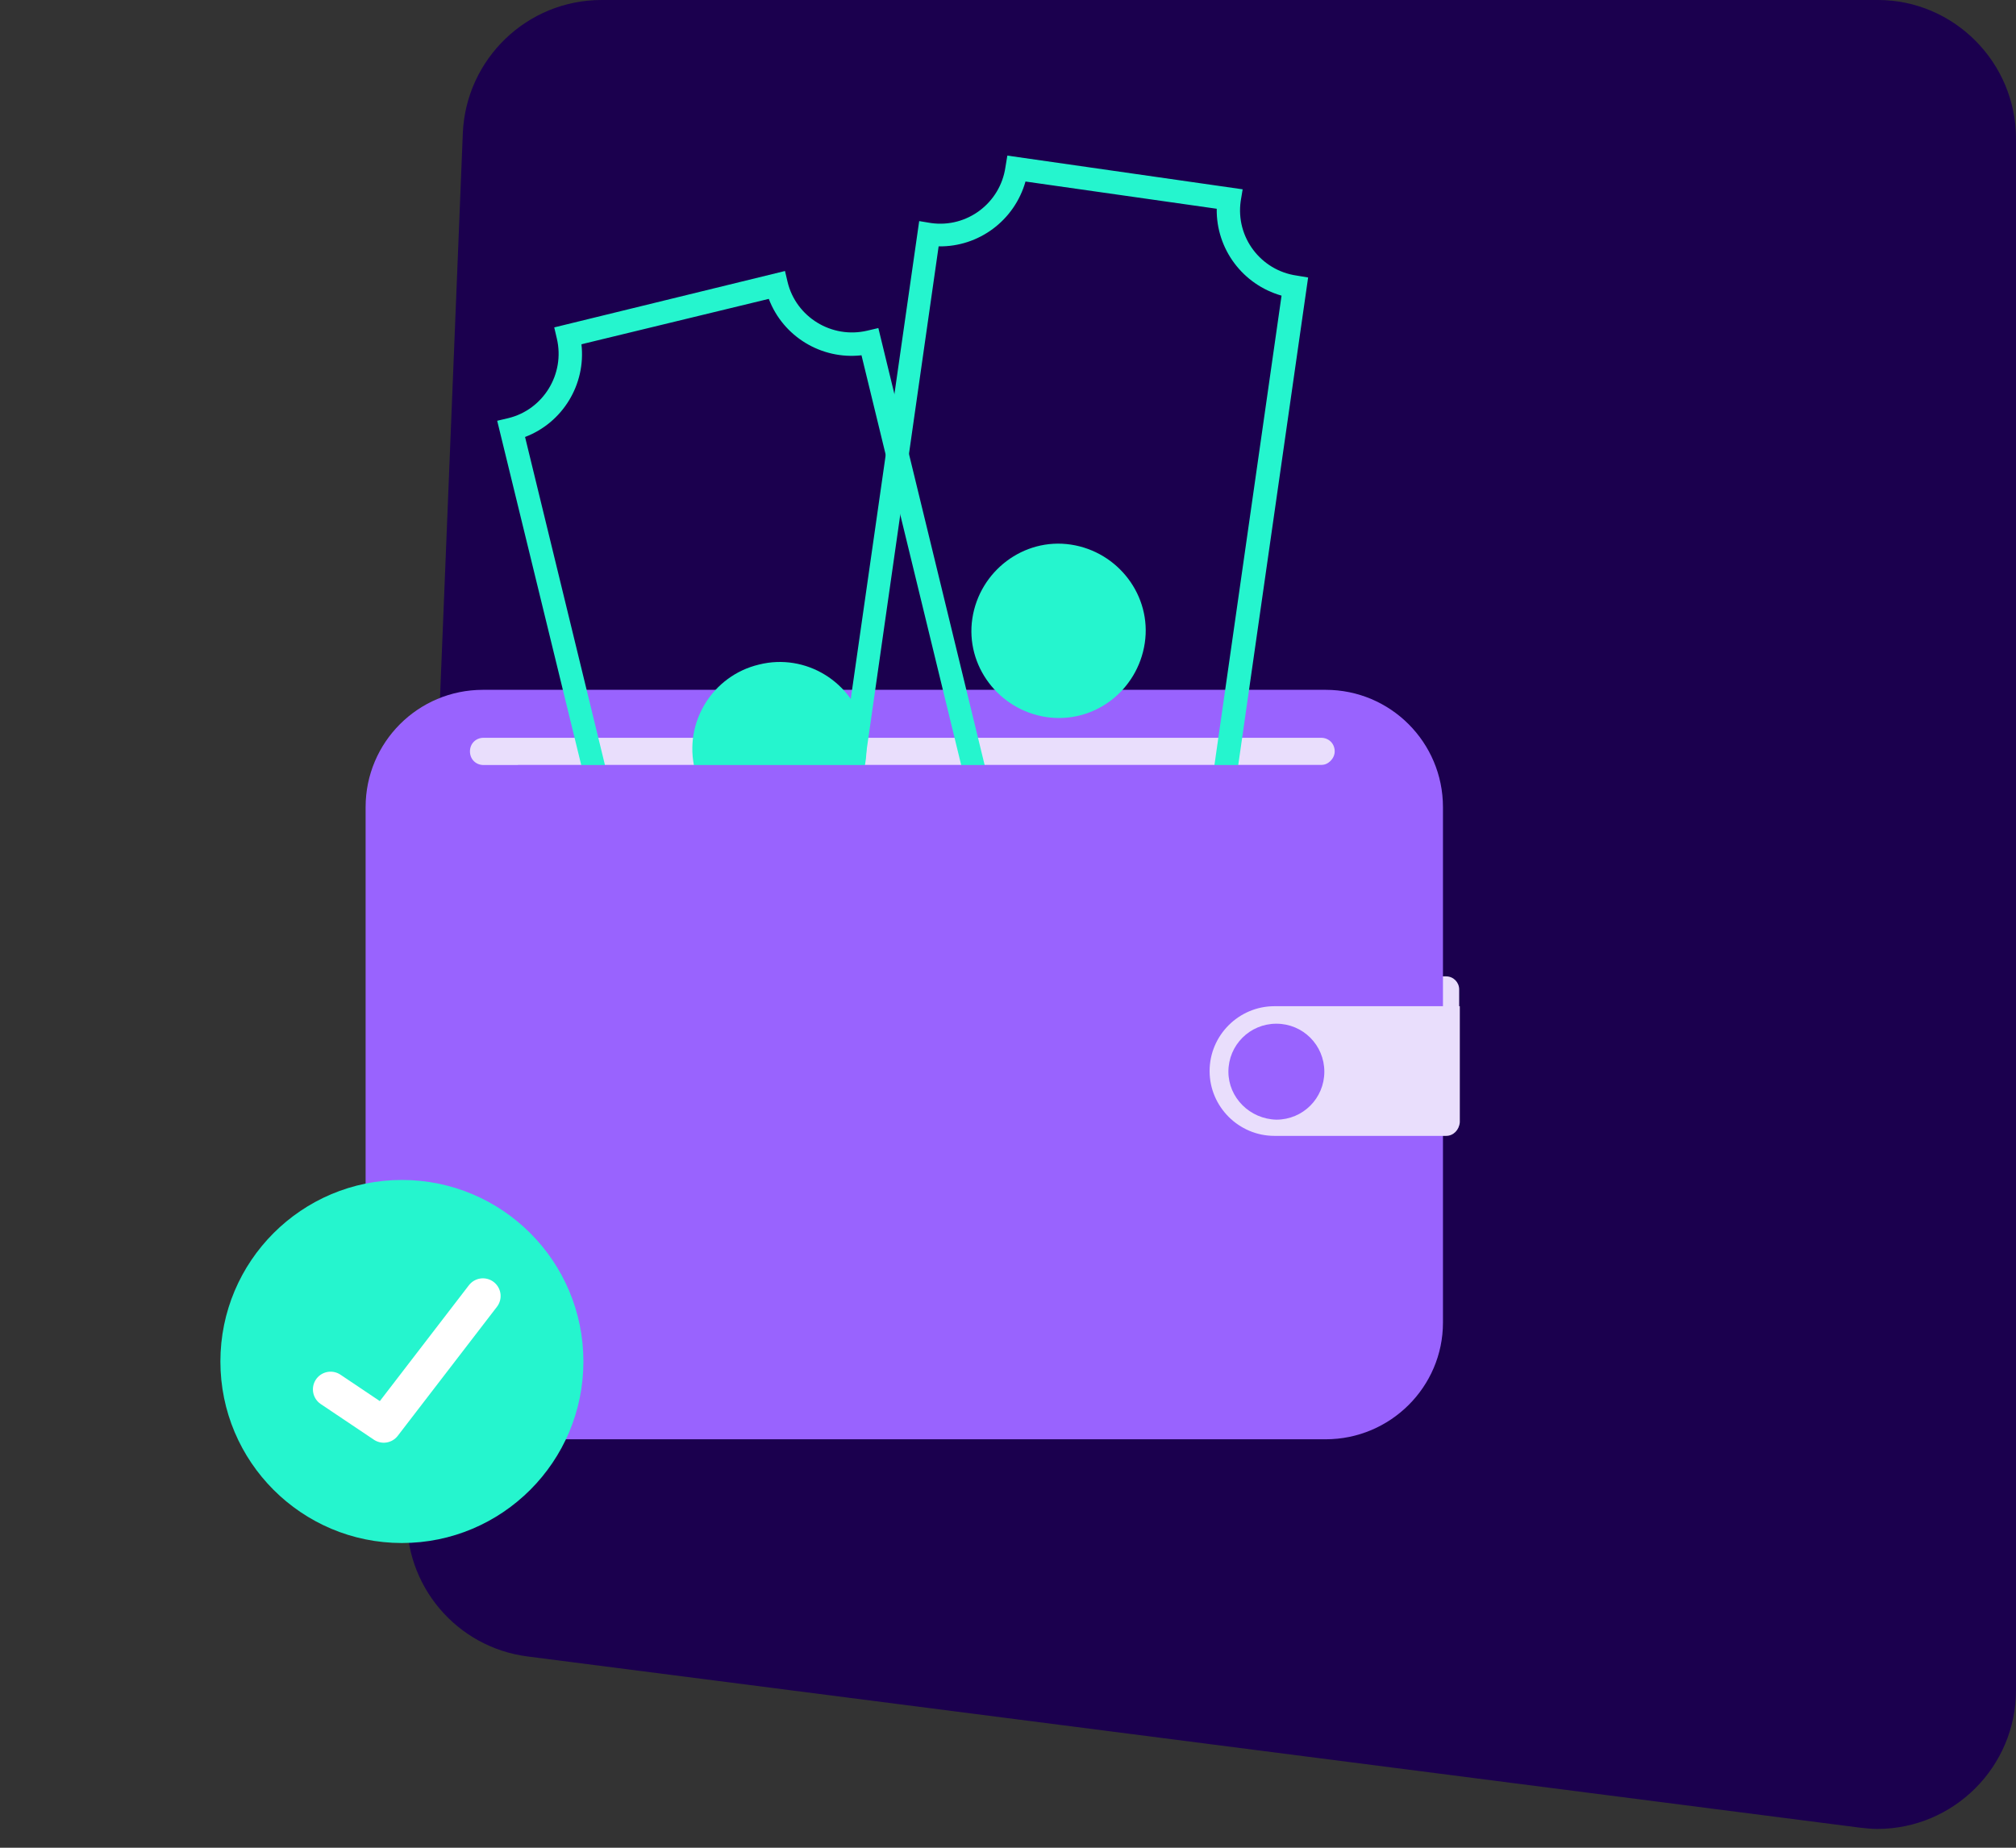 <svg width="228" height="209" viewBox="0 0 228 209" fill="none" xmlns="http://www.w3.org/2000/svg">
<rect x="0" y="0" width="228" height="209" fill="#333333" stroke="none"/>
<g clip-path="url(#clip0_3337_19630)">
<path fill-rule="evenodd" clip-rule="evenodd" d="M68.033 0H212.384C220.962 0 228 7.04 228 15.693V191.18C228 199.833 220.962 206.873 212.311 206.873C211.651 206.873 210.991 206.8 210.331 206.727L59.675 187.367C51.611 186.34 45.673 179.3 46.039 171.16L52.344 15.033C52.711 6.673 59.602 0 68.033 0Z" fill="#1B004E"/>
<path fill-rule="evenodd" clip-rule="evenodd" d="M163.559 125.107H144.131C140.099 125.107 136.8 121.807 136.8 117.773C136.8 113.74 140.099 110.44 144.131 110.44H163.559C164.365 110.44 165.025 111.1 165.025 111.907V123.567C165.025 124.447 164.365 125.107 163.559 125.107Z" fill="#E9DEFC"/>
<path fill-rule="evenodd" clip-rule="evenodd" d="M149.923 162.8H54.617C47.286 162.8 41.348 156.86 41.348 149.527V91.3C41.348 83.967 47.286 78.027 54.617 78.027H149.923C157.254 78.027 163.192 83.967 163.192 91.3V149.6C163.192 156.86 157.254 162.8 149.923 162.8Z" fill="#9963FE"/>
<path fill-rule="evenodd" clip-rule="evenodd" d="M149.409 86.533H54.69C53.81 86.533 53.15 85.873 53.15 84.993C53.15 84.113 53.81 83.453 54.69 83.453H149.409C150.289 83.453 150.948 84.113 150.948 84.993C150.948 85.8 150.215 86.533 149.409 86.533Z" fill="#E9DEFC"/>
<path fill-rule="evenodd" clip-rule="evenodd" d="M89.367 135.667L110.48 130.533C109.82 125.913 112.46 121.367 116.785 119.753L97.431 40.187C92.885 40.7 88.56 38.06 86.947 33.807L65.76 38.94C66.273 43.487 63.634 47.813 59.382 49.427L78.736 128.92C83.355 128.48 87.827 131.193 89.367 135.667ZM113.633 132.367L87.387 138.747L87.094 137.28C86.067 133.173 82.035 130.753 78.076 131.707L76.83 132L56.23 47.593L57.476 47.3C61.435 46.347 63.927 42.313 62.974 38.28L62.681 37.033L88.78 30.653L89.073 31.9C90.026 35.86 94.058 38.353 98.091 37.4L99.337 37.107L119.864 121.513L118.618 121.807C114.586 122.76 112.166 126.793 113.12 130.827L113.633 132.367Z" fill="#25F5CE"/>
<path fill-rule="evenodd" clip-rule="evenodd" d="M90.466 94.307C85.188 95.627 79.836 92.327 78.59 87.047C77.27 81.767 80.569 76.413 85.848 75.167C91.126 73.847 96.478 77.147 97.724 82.427C98.971 87.707 95.745 92.987 90.466 94.307Z" fill="#25F5CE"/>
<path fill-rule="evenodd" clip-rule="evenodd" d="M101.903 119.093L123.457 122.173C124.557 117.627 128.735 114.473 133.354 114.473L144.937 33.44C140.539 32.193 137.533 28.16 137.606 23.613L115.979 20.533C114.733 24.933 110.701 27.94 106.155 27.867L94.572 108.9C99.044 110.147 102.123 114.4 101.903 119.093ZM125.656 125.107L98.971 121.293L99.264 119.827C99.851 115.647 97.065 111.833 92.959 111.247L91.64 111.027L103.956 25.007L105.276 25.227C109.381 25.813 113.12 22.953 113.707 18.92L113.926 17.6L140.539 21.413L140.319 22.733C139.732 26.84 142.591 30.58 146.624 31.167L147.943 31.387L135.627 117.333L134.307 117.113C130.202 116.527 126.463 119.387 125.876 123.42L125.656 125.107Z" fill="#25F5CE"/>
<path fill-rule="evenodd" clip-rule="evenodd" d="M118.325 81.107C112.973 80.3 109.161 75.313 109.967 69.96C110.774 64.607 115.759 60.793 121.111 61.6C126.462 62.407 130.275 67.393 129.468 72.747C128.662 78.1 123.75 81.913 118.325 81.107Z" fill="#25F5CE"/>
<path fill-rule="evenodd" clip-rule="evenodd" d="M58.576 153.78H157.327V86.533H58.576V153.78Z" fill="#9963FE"/>
<path fill-rule="evenodd" clip-rule="evenodd" d="M163.559 128.48H144.131C140.099 128.48 136.8 125.18 136.8 121.147C136.8 117.113 140.099 113.813 144.131 113.813H165.098V126.94C165.025 127.82 164.365 128.48 163.559 128.48Z" fill="#E9DEFC"/>
<path fill-rule="evenodd" clip-rule="evenodd" d="M138.926 121.22C138.926 118.213 141.345 115.793 144.351 115.793C147.357 115.793 149.776 118.213 149.776 121.22C149.776 124.227 147.357 126.647 144.351 126.647C141.345 126.573 138.926 124.153 138.926 121.22Z" fill="#9963FE"/>
<path d="M45.453 174.533C56.79 174.533 65.98 165.34 65.98 154C65.98 142.66 56.79 133.467 45.453 133.467C34.116 133.467 24.926 142.66 24.926 154C24.926 165.34 34.116 174.533 45.453 174.533Z" fill="#25F5CE"/>
<path d="M54.617 146.593L43.4 161.187L37.389 157.153" stroke="white" stroke-width="4" stroke-miterlimit="10" stroke-linecap="round" stroke-linejoin="round"/>
</g>
<defs>
<clipPath id="clip0_3337_19630">
<rect width="228" height="209" fill="white"/>
</clipPath>
</defs>
</svg>
